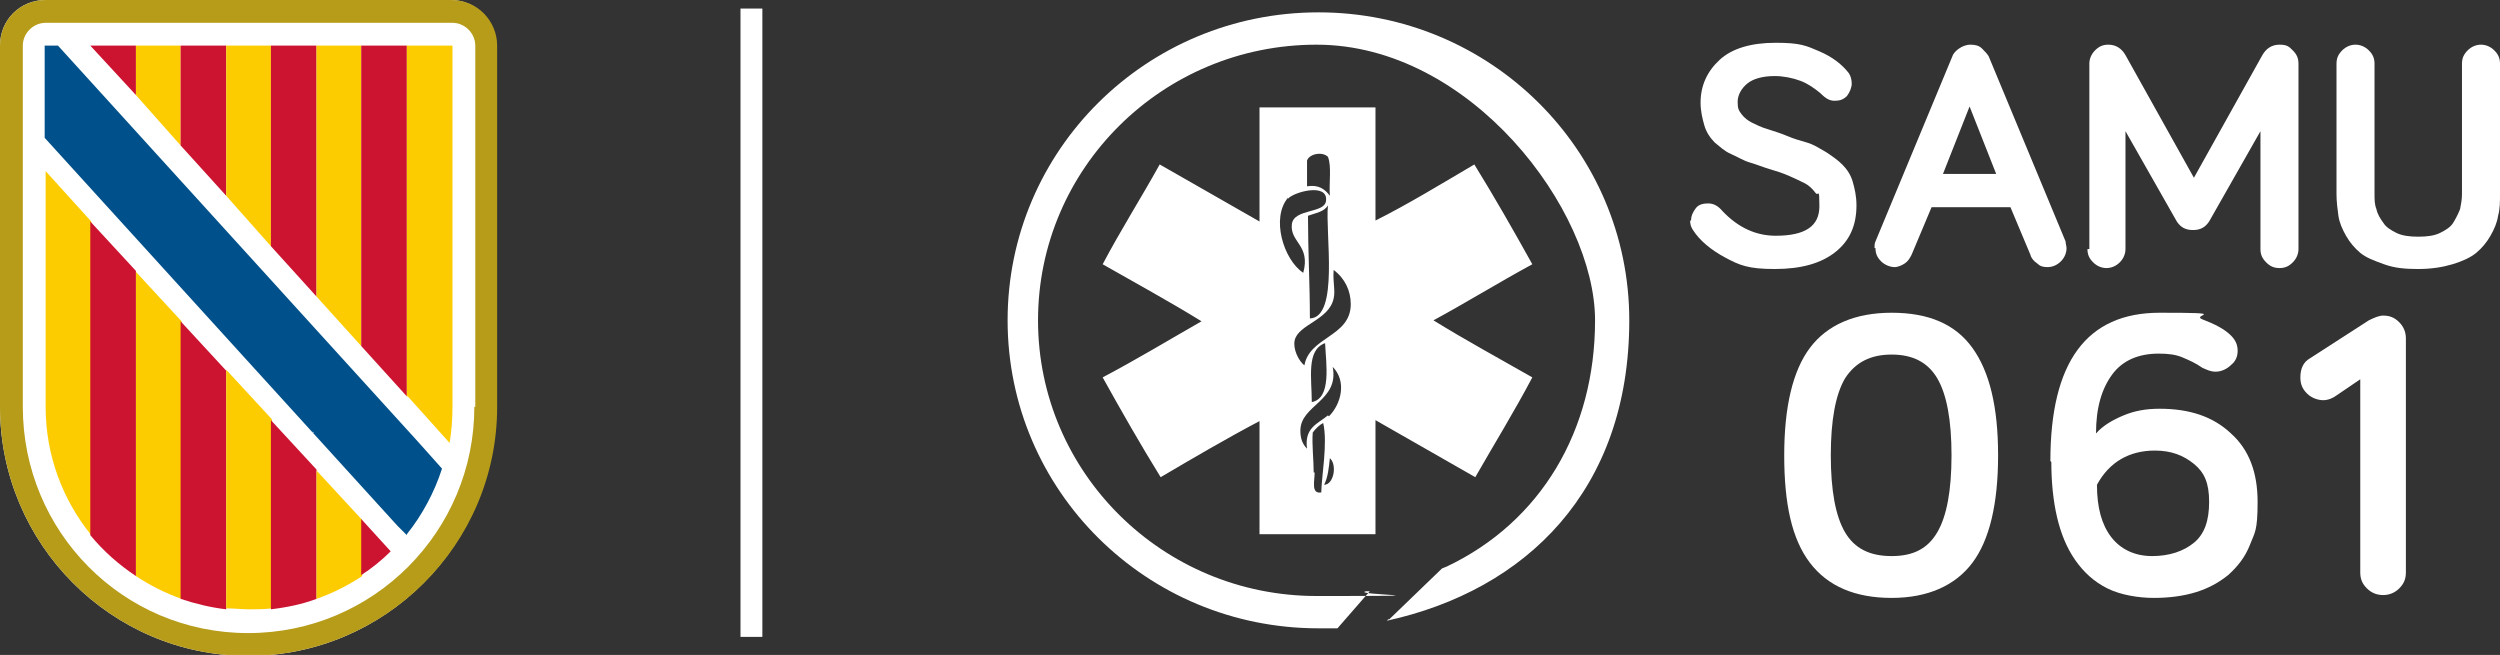 <?xml version="1.0" encoding="UTF-8"?>
<svg id="Capa_2" xmlns="http://www.w3.org/2000/svg" version="1.1" viewBox="0 0 263 68.9">
  <rect x="0" y="0" width="263" height="68.9" fill="#333333" stroke="none"/>
  <!-- Generator: Adobe Illustrator 29.2.1, SVG Export Plug-In . SVG Version: 2.1.0 Build 116)  -->
  <defs>
    <style>
      .st0 {
        fill: #cc132f;
      }

      .st1 {
        fill: #00518b;
      }

      .st2 {
        fill: #fff;
      }

      .st3 {
        fill: #fdcc00;
      }

      .st4 {
        fill: #b79c19;
      }
    </style>
  </defs>
  <rect class="st2" x="77.9" y=".9" width="2.3" height="66.1"/>
  <path class="st2" d="M161.2,27.8c-2-3.6-4-7.1-6.1-10.5-3.4,2-7,4.2-10.4,5.9v-11.9h-12.2v12c-3.5-2-7-4-10.5-6-2,3.6-4.1,6.9-6,10.5,3.5,2,7,3.9,10.4,6-3.5,2-6.8,4-10.4,5.9,2,3.6,4,7.1,6.1,10.5,3.4-2,6.8-4,10.4-5.9v11.9h12.2v-12c3.5,2,7,4,10.5,6,2-3.5,4.1-6.9,6-10.5-3.5-2-7-3.9-10.4-6,3.5-1.9,6.9-4,10.4-5.9h0ZM137.5,16.9c.2-.7,1.6-1,2.2-.4.4,1,.1,2.7.2,4.1-.5-.7-1.2-1.2-2.4-1v-2.6h0ZM137.8,33.5c0-3.6-.2-7.1-.2-10.8.8-.3,1.7-.4,2.1-1.1-.3,2.9,1.2,11.8-1.9,11.9h0ZM135.5,20.9c.6-.7,4.2-1.7,4,.2-.1,1.4-3.4.8-3.6,2.5-.2,1.9,2,2.2,1.2,5.1-2.1-1.4-3.4-5.8-1.6-7.9ZM138.2,49.7c0-1.3-.2-3-.1-4.2.3-.4.7-.8,1.1-1,.5,2.1-.2,5.8-.2,7.3-1.1.2-.7-1.2-.7-2.1h0ZM139.3,51c.4-.8.5-1.8.6-2.8.8.7.4,2.8-.6,2.8ZM139.7,43.7c-1.1.9-2.5,1.3-2.2,3.5-.5-.5-.7-1.1-.7-1.9,0-2.7,4.1-3.1,3.4-6.7,1.5,1.5.9,3.9-.4,5.2h0ZM139.4,36.1c.1,2.2.7,5.8-1.4,6.2,0-2.5-.6-5.5,1.4-6.2ZM137.3,38.5c-.7-.5-1.3-1.8-1.1-2.7.4-1.7,3.6-2.1,4.1-4.4.2-.9-.1-1.6,0-3,1.2.9,1.8,2.2,1.8,3.6,0,3.5-4.5,3.4-4.9,6.6h0Z"/>
  <path class="st2" d="M146.1,65.2l5.6-5.4.5-.2c9.9-4.7,15.6-14.3,15.6-25.9s-13.1-29-29.3-29-29.3,13-29.3,29,13.1,29,29.3,29,3.4-.1,5.2-.5h.4c0,0-3.4,3.9-3.4,3.9h-.6c-.7,0-.7,0-1.4,0-18.1,0-32.7-14.5-32.7-32.4S120.6,1.3,138.7,1.3s32.7,14.5,32.7,32.4-10.9,28.4-25.5,31.6l.2-.2Z"/>
  <path class="st2" d="M187.7,47.9c0-5.1.9-8.9,2.7-11.3s4.7-3.7,8.6-3.7,6.7,1.2,8.5,3.7,2.7,6.2,2.7,11.3-.9,8.9-2.7,11.3-4.7,3.7-8.5,3.7-6.7-1.2-8.6-3.7-2.7-6.2-2.7-11.3ZM192.6,47.9c0,3.7.5,6.4,1.5,8.1,1,1.7,2.6,2.5,4.9,2.5s3.8-.8,4.8-2.5c1-1.7,1.5-4.4,1.5-8.1s-.5-6.4-1.5-8.1-2.6-2.5-4.8-2.5-3.8.8-4.9,2.5c-1,1.7-1.5,4.4-1.5,8.1Z"/>
  <path class="st2" d="M215.7,48.5c0-10.4,3.8-15.6,11.5-15.6s3.2.2,4.5.7,2.3,1,3,1.7c.5.5.7,1,.7,1.6s-.2,1.1-.7,1.5c-.4.4-1,.7-1.6.7s-.9-.2-1.4-.4c-.7-.5-1.4-.8-2.1-1.1s-1.5-.4-2.5-.4c-2.1,0-3.8.7-4.9,2.2s-1.7,3.5-1.7,6.2c.7-.8,1.7-1.4,2.9-1.9,1.2-.5,2.4-.7,3.8-.7,3.1,0,5.6.8,7.5,2.6,1.9,1.7,2.8,4.1,2.8,7.2s-.3,3.2-.8,4.5-1.3,2.3-2.3,3.2c-1,.8-2.1,1.4-3.4,1.8-1.3.4-2.8.6-4.4.6s-3.5-.3-4.9-1c-1.4-.7-2.5-1.7-3.4-3s-1.5-2.8-1.9-4.5-.6-3.7-.6-5.8ZM220.6,51c0,2.4.5,4.2,1.5,5.5,1,1.3,2.5,2,4.3,2s3.3-.5,4.4-1.4,1.6-2.3,1.6-4.3-.5-3.1-1.6-4-2.4-1.4-4.1-1.4c-2.7,0-4.8,1.2-6.1,3.6h0Z"/>
  <path class="st2" d="M242,39.7c0-.9.3-1.6,1-2l6.2-4c.6-.3,1.1-.5,1.5-.5.7,0,1.2.2,1.7.7.5.5.7,1.1.7,1.7v24.6c0,.7-.2,1.2-.7,1.7-.5.5-1.1.7-1.7.7s-1.2-.2-1.7-.7-.7-1-.7-1.7v-20.3l-2.5,1.7c-.4.3-.9.5-1.4.5s-1.2-.2-1.7-.7c-.5-.5-.7-1-.7-1.7h0Z"/>
  <path class="st2" d="M177.9,23.2c0-.5.2-.9.5-1.3s.8-.5,1.3-.5,1,.2,1.5.8c1.7,1.8,3.6,2.6,5.6,2.6,3.1,0,4.6-1,4.6-3.1s-.1-1-.4-1.4c-.3-.4-.7-.8-1.1-1s-1-.5-1.7-.8-1.3-.5-2-.7c-.7-.2-1.4-.5-2.1-.7s-1.3-.6-2-.9-1.2-.8-1.7-1.2c-.5-.5-.9-1.1-1.1-1.8s-.4-1.5-.4-2.4c0-1.8.7-3.3,2-4.5s3.3-1.8,5.9-1.8,3.2.3,4.6.9,2.4,1.4,3.1,2.3c.2.3.3.7.3,1.1s-.2.9-.5,1.3c-.4.4-.8.5-1.3.5s-.9-.2-1.5-.8c-.6-.5-1.3-1-2.1-1.3s-1.8-.5-2.7-.5c-1.3,0-2.3.3-2.9.8s-1,1.2-1,1.9.1.9.4,1.3c.3.4.7.7,1.1.9s1,.5,1.7.7c.6.2,1.3.4,2,.7s1.4.5,2.1.7,1.3.6,2,1c.6.4,1.2.8,1.7,1.3.5.5.9,1.1,1.1,1.8s.4,1.5.4,2.5c0,2.1-.7,3.7-2.2,4.9-1.5,1.2-3.6,1.8-6.4,1.8s-3.7-.4-5.2-1.2-2.7-1.8-3.4-2.9c-.2-.3-.3-.6-.3-1h0Z"/>
  <path class="st2" d="M197.2,26.1c0-.3,0-.5.1-.7l8.1-19.5c.1-.3.4-.6.7-.8s.7-.4,1.2-.4.9.1,1.2.4.5.5.7.8l8.1,19.5c0,.2.1.5.1.7,0,.5-.2,1-.6,1.4-.4.4-.9.6-1.4.6s-.8-.1-1.1-.4c-.3-.2-.6-.5-.7-.9l-2.1-5h-8.3l-2.1,5c-.2.4-.4.7-.7.9s-.7.4-1.1.4-1-.2-1.4-.6c-.4-.4-.6-.8-.6-1.4h0ZM204.4,18.3h5.6l-2.8-7.1-2.8,7.1h0Z"/>
  <path class="st2" d="M219.8,26.2V6.7c0-.5.2-1,.6-1.4.4-.4.8-.6,1.4-.6.8,0,1.4.4,1.8,1.1l7.2,12.9,7.2-12.9c.4-.7,1-1.1,1.8-1.1s1,.2,1.4.6.6.8.6,1.4v19.5c0,.5-.2,1-.6,1.4s-.8.6-1.4.6-1-.2-1.4-.6-.6-.8-.6-1.4v-12.4l-5.4,9.5c-.4.6-.9.9-1.7.9s-1.3-.3-1.7-.9l-5.4-9.5v12.4c0,.5-.2,1-.6,1.4-.4.4-.9.6-1.4.6s-1-.2-1.4-.6-.6-.8-.6-1.4h0Z"/>
  <path class="st2" d="M245.8,20.4V6.7c0-.6.2-1,.6-1.4s.9-.6,1.4-.6,1,.2,1.4.6.6.8.6,1.4v13.7c0,.6,0,1.1.2,1.6.1.5.4,1,.7,1.4.3.5.8.8,1.4,1.1.6.3,1.4.4,2.3.4s1.7-.1,2.3-.4c.6-.3,1.1-.6,1.4-1.1.3-.5.5-.9.7-1.4.1-.5.2-1,.2-1.6V6.7c0-.6.2-1,.6-1.4s.9-.6,1.4-.6,1,.2,1.4.6.6.8.6,1.4v13.7c0,.8,0,1.6-.2,2.3-.1.7-.4,1.4-.8,2.1s-.9,1.3-1.5,1.8c-.6.5-1.5.9-2.5,1.2s-2.2.5-3.6.5-2.5-.1-3.6-.5-1.9-.7-2.5-1.2c-.6-.5-1.1-1.1-1.5-1.8-.4-.7-.7-1.4-.8-2.1-.1-.7-.2-1.5-.2-2.3h0Z"/>
  <polygon class="st2" points="33.3 30.2 33.3 30.2 33.3 30.1 33.3 30.2"/>
  <path class="st2" d="M47.5,0H4.8C2.1,0,0,2.1,0,4.8v38c0,14.4,11.7,26.2,26.1,26.2s26.1-11.7,26.1-26.2V4.8c0-2.6-2.1-4.8-4.8-4.8"/>
  <path class="st4" d="M47.5,0H4.8C2.1,0,0,2.1,0,4.8v38c0,14.4,11.7,26.2,26.1,26.2s26.2-11.7,26.2-26.2V4.8c0-2.6-2.1-4.8-4.8-4.8M49.9,42.8c0,13.1-10.6,23.8-23.8,23.8S2.4,55.9,2.4,42.8V4.8c0-1.3,1.1-2.4,2.4-2.4h42.8c1.3,0,2.4,1.1,2.4,2.4v38h0Z"/>
  <polygon class="st0" points="14.3 4.8 9.5 4.8 14.3 10 14.3 4.8"/>
  <polygon class="st3" points="14.3 9.5 14.3 4.8 19 4.8 19 15.3 14.3 10 14.3 9.5"/>
  <polygon class="st0" points="19 4.8 23.8 4.8 23.8 20.6 19 15.3 19 4.8"/>
  <polygon class="st3" points="23.8 4.8 28.5 4.8 28.5 25.9 23.8 20.6 23.8 4.8"/>
  <polygon class="st0" points="28.5 4.8 33.3 4.8 33.3 31.2 28.5 25.9 28.5 4.8"/>
  <polygon class="st3" points="33.3 29.7 33.3 4.8 38 4.8 38 33.3 38 36.4 33.3 31.2 33.3 29.7"/>
  <polygon class="st0" points="38 4.8 42.8 4.8 42.8 41.7 38 36.4 38 4.8"/>
  <path class="st3" d="M42.8,41.7V4.8h4.8v38c0,1.3-.1,2.6-.3,3.8l-4.4-4.9Z"/>
  <path class="st3" d="M4.8,42.8c0,5.1,1.8,9.8,4.8,13.5V23.3l-4.8-5.3v24.8Z"/>
  <path class="st0" d="M9.5,23.3v33c1.4,1.7,3,3.1,4.8,4.3V28.5s-4.8-5.2-4.8-5.2Z"/>
  <path class="st3" d="M14.3,28.5v32.1c1.5,1,3.1,1.8,4.8,2.4v-29.2l-4.8-5.2Z"/>
  <path class="st0" d="M19,63c1.5.5,3.1.9,4.8,1.1v-25.1l-4.8-5.2v29.2Z"/>
  <path class="st3" d="M23.8,60.6v3.4c.8,0,1.6.1,2.4.1s1.6,0,2.4-.1v-19.9l-4.8-5.2v21.6h0Z"/>
  <path class="st0" d="M33.3,49.4l-4.8-5.2v19.9c1.6-.2,3.2-.5,4.8-1.1v-13.5h0Z"/>
  <path class="st3" d="M33.3,63c1.7-.6,3.3-1.4,4.8-2.4v-5.9l-4.8-5.2v13.5h0Z"/>
  <path class="st0" d="M38,54.6v5.9c1.1-.7,2.2-1.6,3.1-2.5l-3.1-3.4Z"/>
  <path class="st1" d="M42.8,56.2c1.6-2,2.9-4.4,3.7-6.9l-2.5-2.8L6.1,4.8h-1.4v9.7s37.1,40.8,37.1,40.8l1,1h0s0,0,0,0Z"/>
  <polygon class="st2" points="33.2 45.9 33.2 45.8 33.2 45.8 33.2 45.9"/>
  <polygon class="st2" points="32.9 45.6 33 45.5 32.9 45.4 32.9 45.6"/>
</svg>
